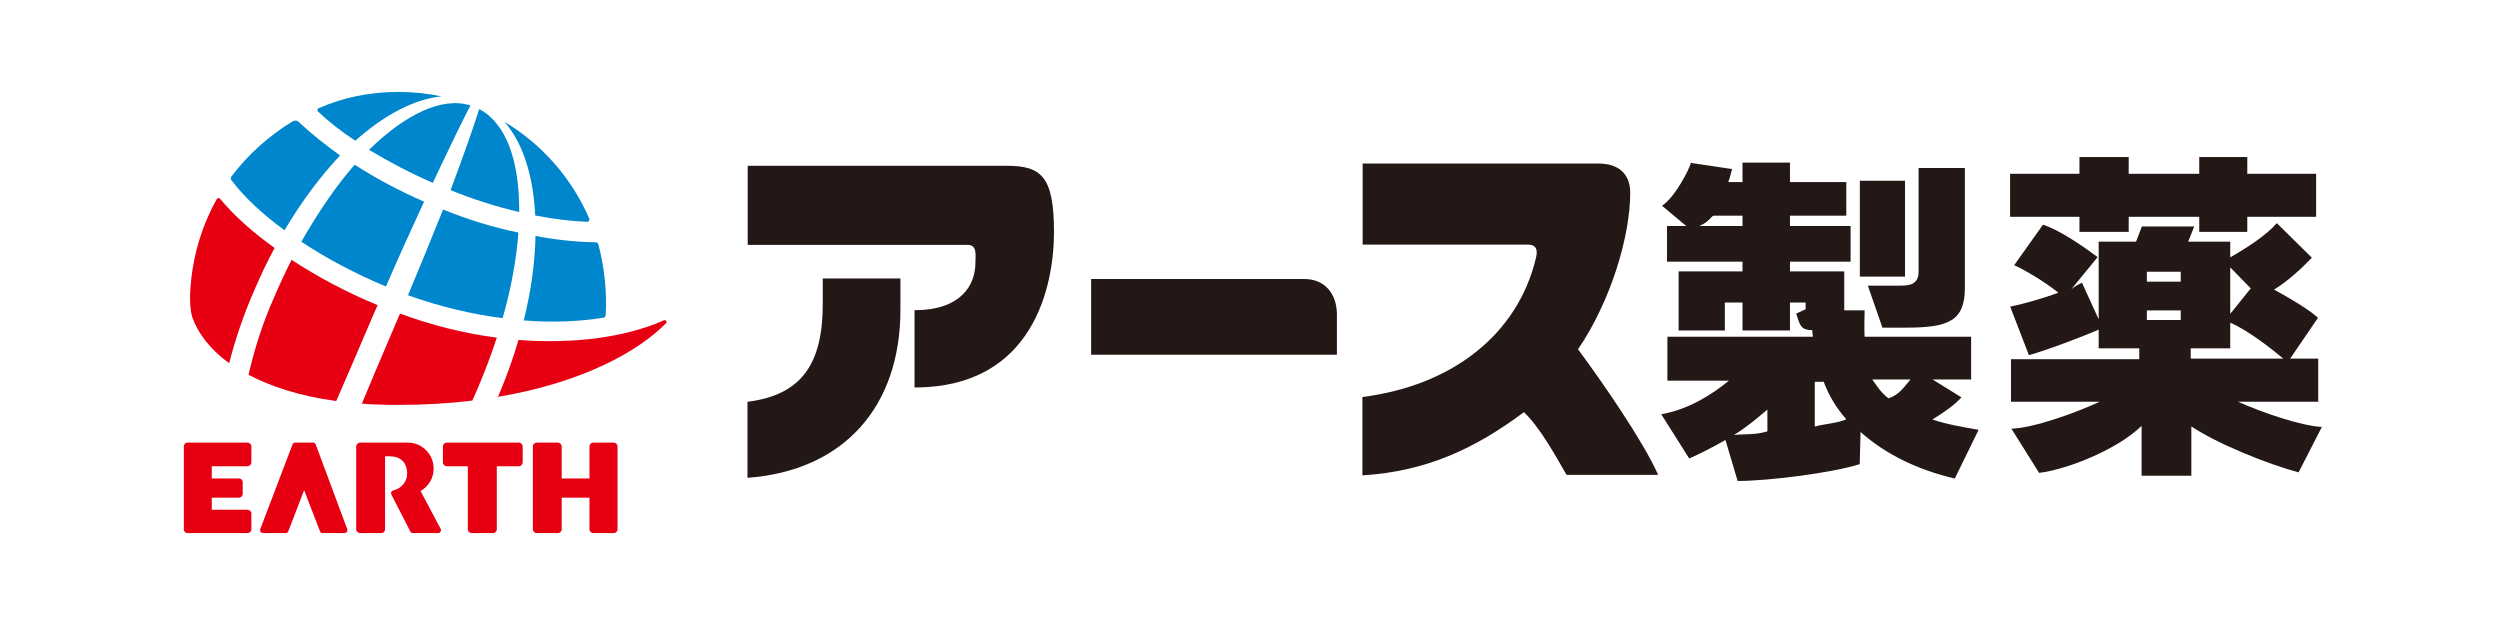 <?xml version="1.0" encoding="utf-8"?>
<svg xmlns="http://www.w3.org/2000/svg" fill="none" height="100%" overflow="visible" preserveAspectRatio="none" style="display: block;" viewBox="0 0 136 34" width="100%">
<g clip-path="url(#clip0_0_1636)" id="logo">
<g id="Vector">
</g>
<g id="Group 624994">
<g id="Group">
<g id="Group_2">
<path d="M22.195 16.062C23.994 16.702 25.696 17.097 27.342 17.308C27.809 15.69 28.095 14.1 28.201 12.652C26.842 12.374 25.443 11.944 24.106 11.398C23.543 12.79 22.898 14.379 22.195 16.062Z" fill="#0086CD" id="Vector_2"/>
<path d="M23.543 9.946C24.42 8.091 25.122 6.635 25.592 5.737C24.069 5.249 22.058 6.207 20.075 8.15C21.155 8.802 22.326 9.419 23.543 9.946Z" fill="#0086CD" id="Vector_3"/>
<path d="M16.392 13.15C17.734 14.04 19.282 14.867 20.995 15.588C21.721 13.907 22.428 12.362 23.069 10.969C21.731 10.388 20.453 9.708 19.294 8.96C18.27 10.127 17.311 11.549 16.392 13.15Z" fill="#0086CD" id="Vector_4"/>
<path d="M13.521 20.389C14.702 21.014 16.267 21.538 18.29 21.818C18.854 20.514 19.453 19.152 20.061 17.708C20.224 17.325 20.384 16.949 20.544 16.599C18.816 15.89 17.265 15.05 15.861 14.136C15.513 14.818 15.188 15.527 14.872 16.264C14.267 17.633 13.827 19.044 13.521 20.389Z" fill="#E60012" id="Vector_5"/>
<path d="M26.069 5.932C25.762 6.911 25.224 8.44 24.513 10.343C25.749 10.854 27.027 11.251 28.245 11.534C28.262 8.751 27.537 6.707 26.069 5.932Z" fill="#0086CD" id="Vector_6"/>
<path d="M15.478 12.524C16.413 10.945 17.462 9.56 18.501 8.456C17.688 7.873 16.932 7.279 16.252 6.634C16.202 6.587 16.136 6.56 16.068 6.56C16.019 6.56 15.976 6.573 15.94 6.59C14.633 7.378 13.492 8.403 12.586 9.607V9.609C12.567 9.638 12.554 9.669 12.554 9.701C12.554 9.734 12.563 9.762 12.582 9.794C13.297 10.734 14.285 11.661 15.478 12.524Z" fill="#0086CD" id="Vector_7"/>
<path d="M29.116 11.722C30.099 11.914 31.047 12.028 31.934 12.068C32.006 12.068 32.065 12.012 32.065 11.939C32.065 11.919 32.061 11.901 32.055 11.887C31.091 9.67 29.467 7.837 27.444 6.627C28.444 7.771 29.009 9.547 29.116 11.722Z" fill="#0086CD" id="Vector_8"/>
<path d="M13.846 15.766C14.182 14.975 14.549 14.213 14.938 13.489C13.753 12.637 12.748 11.75 11.975 10.817C11.954 10.793 11.923 10.776 11.889 10.776C11.85 10.776 11.816 10.796 11.794 10.826C10.926 12.386 10.412 14.146 10.341 16.044C10.337 16.264 10.333 16.791 10.435 17.157C10.442 17.186 10.471 17.279 10.474 17.295C10.735 18.029 11.335 18.936 12.468 19.758C12.805 18.439 13.264 17.081 13.846 15.766Z" fill="#E60012" id="Vector_9"/>
<path d="M17.266 5.986C17.266 6.017 17.278 6.04 17.297 6.064C17.883 6.621 18.574 7.161 19.329 7.654C20.894 6.259 22.52 5.396 24.009 5.243C23.252 5.082 22.466 5 21.664 5C20.107 5 18.628 5.311 17.326 5.892C17.29 5.909 17.266 5.942 17.266 5.986Z" fill="#0086CD" id="Vector_10"/>
<path d="M36.233 17.582C36.247 17.561 36.26 17.543 36.26 17.517C36.26 17.463 36.214 17.415 36.158 17.415C36.148 17.415 36.139 17.419 36.126 17.422C35.01 17.921 33.623 18.276 32.085 18.445C31.375 18.521 30.651 18.559 29.922 18.559C29.352 18.559 28.782 18.538 28.207 18.491C27.909 19.521 27.535 20.542 27.09 21.588C31.826 20.787 34.789 19.05 36.233 17.582Z" fill="#E60012" id="Vector_11"/>
<path d="M28.49 17.431C30.102 17.56 31.594 17.489 32.854 17.275C32.902 17.254 32.942 17.209 32.949 17.15C32.96 16.931 32.969 16.727 32.969 16.506C32.969 15.408 32.821 14.319 32.55 13.291C32.527 13.234 32.478 13.182 32.414 13.182H32.407C31.382 13.166 30.278 13.053 29.131 12.837C29.102 14.279 28.892 15.845 28.49 17.431Z" fill="#0086CD" id="Vector_12"/>
<path d="M27.026 18.369C25.249 18.136 23.488 17.697 21.76 17.059C21.595 17.445 21.429 17.835 21.258 18.235C20.705 19.536 20.175 20.766 19.684 21.959C20.301 22.005 20.96 22.027 21.664 22.027C23.131 22.027 24.495 21.942 25.694 21.791C25.792 21.576 25.887 21.362 25.983 21.142C26.379 20.202 26.727 19.29 27.026 18.369Z" fill="#E60012" id="Vector_13"/>
</g>
<g id="Group_3">
<path d="M33.384 24.079H32.274C32.16 24.079 32.067 24.175 32.067 24.293V26.027H30.557V24.293C30.557 24.175 30.461 24.079 30.347 24.079H29.189C29.082 24.079 28.988 24.175 28.988 24.293V28.791C28.988 28.907 29.081 29 29.185 29H30.351C30.461 29 30.557 28.907 30.557 28.791V27.074H32.067V28.791C32.067 28.907 32.158 29 32.274 29H33.387C33.502 29 33.595 28.907 33.595 28.791V24.293C33.595 24.175 33.502 24.079 33.384 24.079Z" fill="#E60012" id="Vector_14"/>
<path d="M17.543 29H18.741C18.83 29 18.901 28.928 18.901 28.843C18.901 28.826 18.901 28.811 18.894 28.795L17.175 24.178C17.149 24.12 17.095 24.079 17.03 24.079H16.057C15.992 24.079 15.933 24.12 15.912 24.179L14.155 28.793C14.152 28.811 14.147 28.823 14.147 28.843C14.147 28.928 14.222 29 14.304 29H15.539C15.602 29 15.653 28.965 15.679 28.912L16.544 26.666L17.41 28.909C17.428 28.965 17.486 29 17.543 29Z" fill="#E60012" id="Vector_15"/>
<path d="M13.462 24.079H10.19C10.087 24.079 10 24.175 10 24.293V28.791C10 28.907 10.087 29 10.19 29H13.462C13.58 29 13.675 28.907 13.675 28.791V27.932C13.675 27.816 13.58 27.73 13.462 27.73H11.521V27.073H12.995C13.111 27.073 13.203 26.98 13.203 26.865V26.221C13.203 26.119 13.111 26.027 12.993 26.027H11.521V25.365H13.462C13.58 25.365 13.675 25.268 13.675 25.153V24.293C13.675 24.175 13.58 24.079 13.462 24.079Z" fill="#E60012" id="Vector_16"/>
<path d="M28.435 25.155V24.285C28.429 24.169 28.338 24.079 28.226 24.079H24.304C24.193 24.079 24.094 24.175 24.094 24.293V25.154C24.094 25.268 24.193 25.365 24.304 25.365H25.449V28.791C25.449 28.907 25.541 29 25.657 29H26.821C26.93 29 27.026 28.907 27.026 28.791V25.365H28.226C28.338 25.365 28.429 25.271 28.435 25.155Z" fill="#E60012" id="Vector_17"/>
<path d="M20.947 28.809V24.82H21.174C21.767 24.82 22.141 25.126 22.149 25.759C22.154 26.208 21.826 26.581 21.393 26.677V26.679C21.322 26.692 21.273 26.758 21.273 26.833C21.273 26.857 21.294 26.91 21.294 26.91L22.325 28.922C22.35 28.969 22.402 29 22.461 29H23.834C23.919 29 23.989 28.928 23.989 28.843C23.989 28.816 23.985 28.793 23.972 28.77L22.879 26.71C23.301 26.468 23.59 26.024 23.59 25.495C23.59 24.714 22.966 24.079 22.197 24.079H19.591C19.478 24.079 19.377 24.175 19.377 24.293V28.791C19.377 28.907 19.478 29 19.591 29H20.746C20.854 29 20.941 28.914 20.947 28.809Z" fill="#E60012" id="Vector_18"/>
</g>
</g>
<g id="Group_4">
<path d="M70.955 15.178H59.358V19.296H72.728V17.112C72.728 16.005 72.091 15.178 70.955 15.178Z" fill="#231815" id="Vector_19"/>
<path d="M54.742 9.018H40.675V13.32H52.625C53.172 13.32 53.063 13.861 53.063 14.28C53.063 15.545 52.244 16.875 49.751 16.875V21.079C56.228 21.079 57.337 15.548 57.337 12.62C57.337 9.566 56.635 9.018 54.742 9.018Z" fill="#231815" id="Vector_20"/>
<path d="M88.684 10.489C88.684 9.4 87.982 8.897 86.966 8.897H74.128V13.306H83.12C83.454 13.306 83.693 13.463 83.561 14.012C82.567 18.218 78.969 20.983 74.115 21.597V25.861C77.578 25.642 80.213 24.428 82.9 22.422C83.752 23.227 84.55 24.666 85.221 25.834H90.204C89.388 23.988 87.116 20.714 85.845 19.002C87.656 16.334 88.684 12.814 88.684 10.489Z" fill="#231815" id="Vector_21"/>
<path d="M44.758 16.533C44.758 19.794 43.61 21.488 40.663 21.858V25.993C45.901 25.608 48.983 22.127 48.983 16.854V15.147H44.758V16.533Z" fill="#231815" id="Vector_22"/>
<path d="M113.122 12.614H115.801V11.794H119.639V12.614H122.253V11.794H125.997V9.454H122.253V8.542H119.639V9.454H115.801V8.542H113.122V9.454H109.348V11.794H113.122V12.614Z" fill="#231815" id="Vector_23"/>
<path d="M126.111 21.855V19.507H124.584L126.098 17.29C125.629 16.848 124.566 16.221 123.709 15.753C124.434 15.314 125.199 14.614 125.765 14.02L123.86 12.138C123.302 12.79 122.175 13.522 121.325 13.996V13.148H119.038L119.365 12.319H116.518L116.201 13.148H114.168V17.369L113.258 15.376C113.068 15.482 112.833 15.591 112.677 15.738L114.11 13.987C113.094 13.225 111.93 12.475 111.139 12.222L109.572 14.426C110.083 14.647 111.249 15.333 111.978 15.926C111.025 16.271 109.927 16.571 109.355 16.681L110.371 19.32C111.368 19.045 113.477 18.245 114.168 17.927V18.948L116.375 18.948V19.542H109.398V21.855H114.221C112.894 22.473 110.568 23.299 109.419 23.318L110.928 25.726C112.554 25.515 115.219 24.422 116.503 23.167V25.881H119.209V23.196C120.625 24.144 123.365 25.25 125.044 25.696L126.309 23.227C125.171 23.167 123.059 22.443 121.751 21.855L126.111 21.855ZM122.441 15.689L121.325 17.074V14.542L122.441 15.689ZM118.633 17.408H116.79V16.887H118.633V17.408ZM118.633 15.321H116.79V14.784H118.633V15.321ZM119.175 18.948L121.325 18.948V17.551C122.277 17.965 123.522 18.93 124.21 19.507H119.175V18.948Z" fill="#231815" id="Vector_24"/>
<path d="M103.633 9.833H101.176V15.047H103.633V9.833Z" fill="#231815" id="Vector_25"/>
<path d="M101.61 15.539L102.405 17.825H103.692C106.023 17.825 106.889 17.441 106.889 15.661V9.141H104.371V14.771C104.371 15.46 103.917 15.539 103.349 15.539H101.61Z" fill="#231815" id="Vector_26"/>
<path d="M106.703 21.617L105.13 20.642H107.229V18.32H101.434C101.41 17.844 101.427 17.349 101.436 16.883H100.327V14.763H97.374V14.235H100.672V12.296H97.374V11.734H100.439V9.905H97.374V8.846H94.792V9.905H94.016C94.123 9.638 94.166 9.395 94.224 9.198L91.985 8.864C91.915 9.162 91.138 10.72 90.413 11.193L91.735 12.296H90.686V14.235H94.792V14.763H91.316V17.978H93.831V16.459H94.792V17.978H97.374V16.459H98.226V16.824L97.716 17.059C97.929 17.755 97.979 17.942 98.59 17.964C98.593 18.149 98.602 18.137 98.622 18.32H90.706V20.707H94.056C93.094 21.497 91.812 22.285 90.372 22.536L91.894 24.943C92.476 24.678 93.172 24.335 93.864 23.935L94.527 26.165C96.21 26.165 99.693 25.723 101.169 25.249L101.214 23.496C102.546 24.701 104.33 25.566 106.34 26.032L107.637 23.382C106.688 23.218 105.809 23.062 105.125 22.819C105.79 22.416 106.366 21.995 106.703 21.617ZM92.435 12.296C92.984 12.069 93.05 11.797 93.217 11.734H94.792V12.296H92.435ZM103.933 20.642C103.59 21.03 103.35 21.46 102.734 21.672C102.279 21.324 102.077 20.944 101.848 20.642H103.933ZM98.723 20.771H99.209C99.515 21.574 99.902 22.19 100.439 22.812C99.95 23.025 99.209 23.066 98.723 23.205V20.771ZM94.328 23.663C94.985 23.259 95.562 22.78 96.146 22.279V23.467C95.45 23.672 94.978 23.594 94.328 23.663Z" fill="#231815" id="Vector_27"/>
</g>
</g>
</g>
<defs>
<clipPath id="clip0_0_1636">
<rect fill="white" height="34" width="136"/>
</clipPath>
</defs>
</svg>